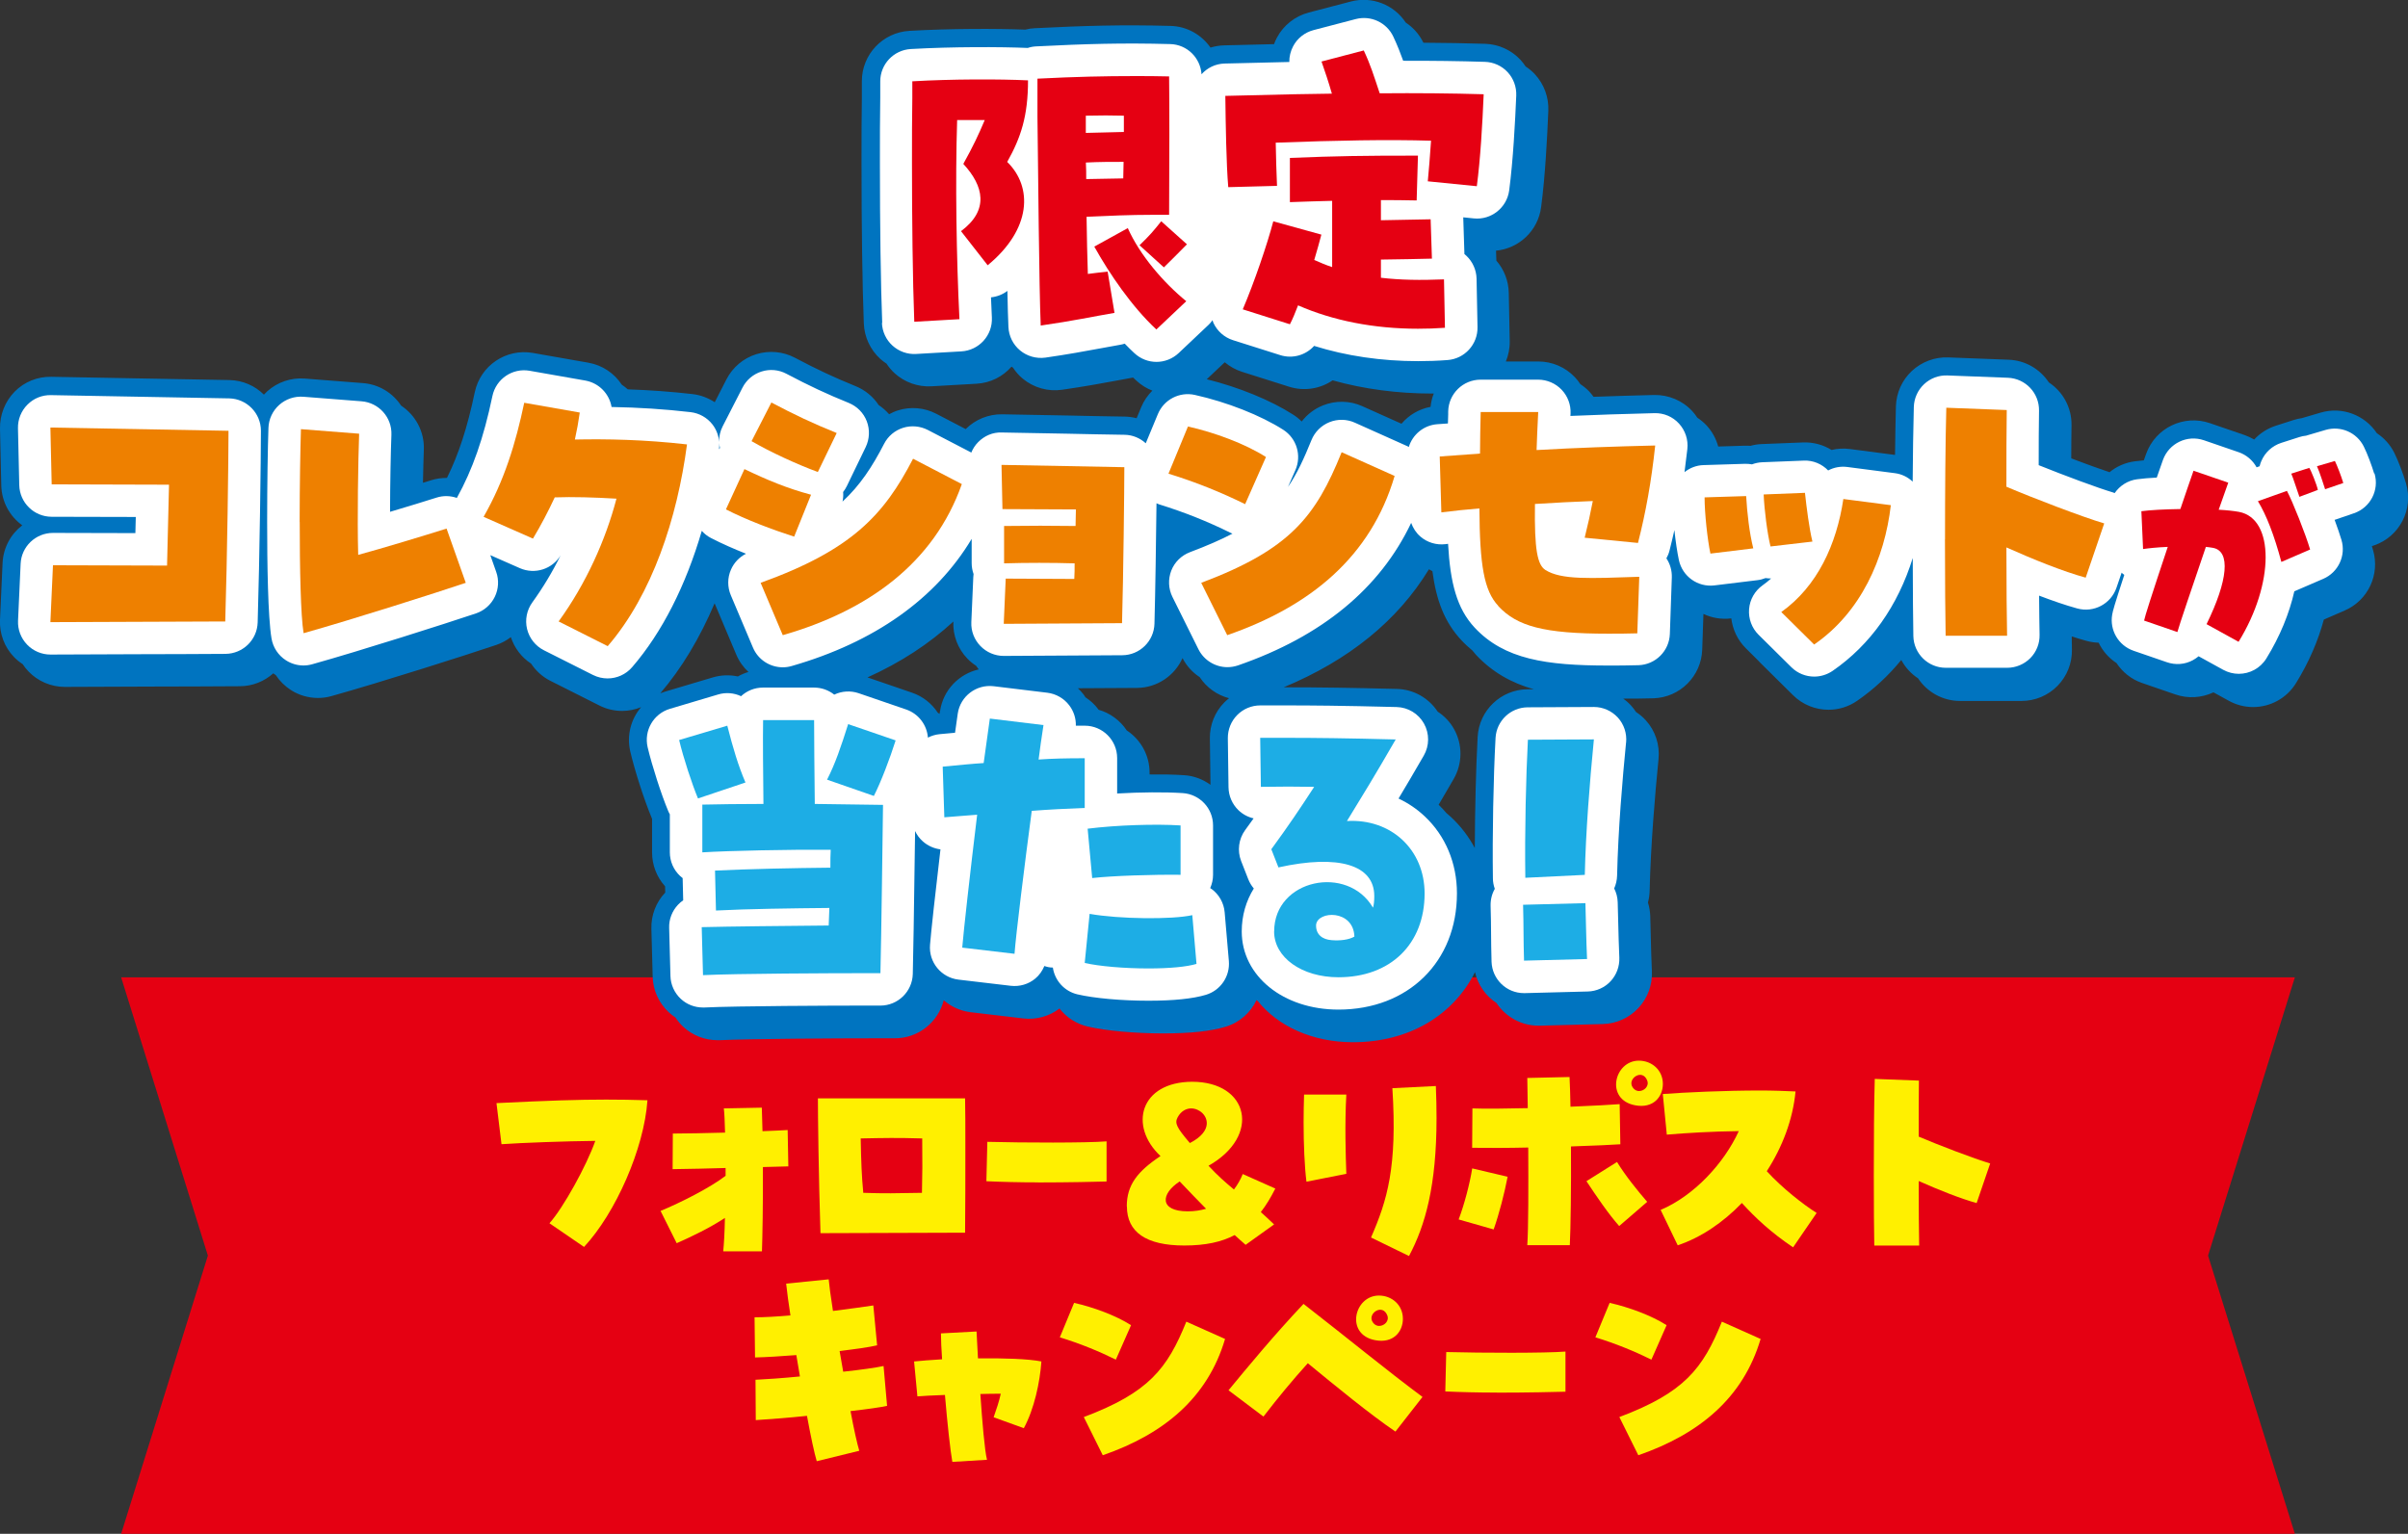 <?xml version="1.0" encoding="UTF-8"?>
<svg id="_レイヤー_2" data-name="レイヤー 2" xmlns="http://www.w3.org/2000/svg" viewBox="0 0 355.03 226.2">
  <rect x="0" y="0" width="355.03" height="226.2" fill="#333333" stroke="none"/>
  <defs>
    <style>
      .cls-1 {
        fill: #1dade5;
      }

      .cls-2 {
        fill: #fff000;
      }

      .cls-3 {
        fill: #0074c0;
      }

      .cls-4 {
        fill: #fff;
      }

      .cls-5 {
        fill: #ee8000;
      }

      .cls-6 {
        fill: #e50012;
      }
    </style>
  </defs>
  <g id="_レイヤー_3" data-name="レイヤー 3">
    <g>
      <polygon class="cls-6" points="338.35 226.2 178.1 226.2 17.86 226.2 30.65 185.17 17.86 144.13 178.1 144.13 338.35 144.13 325.55 185.17 338.35 226.2"/>
      <path class="cls-3" d="M354.72,71.22c-.38-1.27-1.09-3.2-1.71-4.44-.61-1.21-1.5-2.19-2.57-2.89-1.78-2.69-5.12-3.97-8.29-3.04l-2.65.78s-.04.01-.05.02c-.42.06-.84.15-1.25.28l-2.65.85c-1.24.4-2.34,1.11-3.2,2.04-.44-.26-.9-.48-1.39-.65l-5.12-1.76c-3.84-1.33-8.03.68-9.41,4.5-.1.27-.22.61-.35.98-.47.04-.9.09-1.31.14-1.42.18-2.71.76-3.75,1.61-1.5-.5-3.54-1.25-5.64-2.04,0-1.79.02-3.45.04-4.89.04-2.63-1.29-4.96-3.34-6.31-1.28-1.94-3.44-3.26-5.93-3.35l-8.91-.34c-1.97-.08-3.91.65-5.36,2-1.45,1.35-2.29,3.23-2.35,5.21-.06,2.12-.1,4.62-.13,7.17l-6.66-.87c-.93-.12-1.84-.07-2.7.14-1.22-.76-2.68-1.17-4.21-1.11l-6.08.24c-.57.02-1.13.11-1.67.26-.28-.02-.57-.03-.85-.02l-3.9.12c-.31-1.13-.88-2.19-1.69-3.08-.42-.45-.89-.84-1.39-1.17-.22-.33-.46-.66-.73-.95-1.45-1.58-3.51-2.44-5.65-2.4-3.24.08-6.16.17-8.92.27-.2-.27-.41-.54-.64-.79-.39-.41-.84-.77-1.31-1.08-.24-.37-.51-.72-.82-1.04-1.4-1.47-3.34-2.3-5.38-2.3h-4.78c.38-.92.59-1.94.57-3l-.14-7.14c-.04-1.75-.69-3.42-1.83-4.73l-.05-1.47c3.38-.32,6.2-2.94,6.65-6.43.61-4.63.9-10.33,1.06-14.21.08-1.98-.63-3.92-1.98-5.38-.41-.44-.87-.82-1.36-1.14-.23-.34-.48-.68-.76-.98-1.35-1.45-3.23-2.31-5.22-2.37-2.87-.09-5.92-.14-9.1-.16-.6-1.24-1.51-2.25-2.6-2.97-1.73-2.63-4.96-3.92-8.08-3.11l-6.23,1.63c-2.01.53-3.71,1.87-4.69,3.71-.16.31-.3.62-.42.95-1.95.04-4.34.1-7.39.18-.69.02-1.35.14-1.98.33-1.3-1.88-3.45-3.14-5.91-3.2-7.18-.19-12.6-.03-19.98.34-.48.02-.96.09-1.41.21-4.18-.16-11.03-.17-17.09.18-3.93.23-7.01,3.48-7.01,7.42v2.43c-.05,2.83-.05,6.12-.05,9.6,0,9.44.12,18.09.34,23.71.08,1.99.95,3.87,2.43,5.22.29.26.6.49.92.7.34.52.74,1,1.2,1.42,1.48,1.34,3.43,2.03,5.42,1.92l6.66-.38c2.07-.12,3.88-1.07,5.15-2.52.07.05.15.11.22.16.4.6.87,1.15,1.43,1.61,1.61,1.34,3.72,1.94,5.8,1.64,3.33-.48,6.06-.98,8.25-1.39.78-.15,1.52-.28,2.22-.41.15.15.31.3.47.44.71.66,1.52,1.16,2.37,1.49-.68.68-1.25,1.49-1.64,2.43l-.68,1.64c-.55-.14-1.13-.23-1.72-.24-2.85-.04-5.59-.1-8.36-.16-3.15-.06-6.34-.13-9.75-.18-2.01-.03-3.95.76-5.37,2.18l-4.34-2.26c-1.75-.91-3.79-1.09-5.67-.49-.45.14-.87.34-1.28.56-.45-.51-.96-.97-1.53-1.34-.82-1.25-2.01-2.23-3.41-2.8-3.17-1.29-5.68-2.46-8.95-4.19-1.76-.93-3.81-1.11-5.71-.52-1.9.6-3.47,1.93-4.38,3.7l-1.73,3.38c-.97-.64-2.08-1.06-3.26-1.2-3.13-.36-6.31-.59-9.56-.7-.27-.25-.57-.47-.88-.68-1.09-1.66-2.83-2.88-4.93-3.25l-8.19-1.44c-3.95-.69-7.73,1.87-8.56,5.79-1.09,5.2-2.36,9.12-4.1,12.64-.77,0-1.55.1-2.32.34-.36.11-.78.24-1.22.38.04-1.91.08-3.63.13-4.89.1-2.69-1.25-5.1-3.35-6.49-1.22-1.85-3.25-3.14-5.62-3.32l-8.58-.67c-2.02-.16-4.02.52-5.53,1.87-.18.16-.34.33-.5.5-1.31-1.3-3.1-2.11-5.09-2.15l-26.26-.48c-2.05-.04-3.98.75-5.4,2.19S-.04,61.2,0,63.22l.19,8.38c.06,2.42,1.26,4.55,3.09,5.87-1.68,1.29-2.79,3.28-2.9,5.55L0,91.41c-.09,2.04.65,4.02,2.07,5.49.39.4.82.75,1.28,1.05.25.38.53.74.85,1.07,1.4,1.46,3.34,2.28,5.36,2.28.01,0,.03,0,.04,0,4.09-.02,8.51-.04,12.88-.05,4.5-.01,8.94-.02,12.9-.05,1.88-.01,3.6-.73,4.91-1.9.12.09.25.18.38.27.57.87,1.33,1.62,2.23,2.2,1.2.77,2.59,1.16,3.99,1.16.67,0,1.34-.09,2-.28,7.29-2.04,19.87-6.05,24.28-7.54.78-.26,1.5-.66,2.15-1.15.53,1.6,1.57,2.98,2.98,3.9.71,1.07,1.68,1.96,2.86,2.55l7.23,3.64c1.06.54,2.21.79,3.34.79.96,0,1.9-.19,2.79-.55-1.49,1.75-2.15,4.15-1.59,6.55.68,2.9,2.07,7.19,3.16,9.79.02.04.03.07.05.11v4.98c0,1.85.69,3.63,1.92,4.99l.02.92c-1.36,1.43-2.09,3.34-2.04,5.32l.19,7.09c.05,2,.91,3.89,2.38,5.25.3.28.63.53.97.76.33.49.71.96,1.15,1.37,1.38,1.28,3.18,1.98,5.05,1.98.12,0,.25,0,.37,0,4.16-.21,17.35-.28,22.72-.28h3.07c3.47,0,6.38-2.38,7.2-5.61,1.09.95,2.46,1.59,4,1.77l7.71.91c1.91.23,3.84-.3,5.36-1.46,1.01,1.3,2.46,2.26,4.17,2.66,2.67.62,6.91,1.01,11.08,1.01s7.05-.33,9.23-.98c2.07-.62,3.69-2.08,4.57-3.93.06.05.13.1.19.15,2.99,3.71,8.05,6.06,14.03,6.06,8.28,0,14.8-3.98,17.99-10.34.43,1.91,1.6,3.52,3.17,4.56,1.33,2.01,3.61,3.34,6.19,3.34.06,0,.13,0,.2,0l9.29-.24c1.99-.05,3.88-.9,5.24-2.36,1.36-1.46,2.08-3.4,1.99-5.4-.09-2.02-.12-3.44-.16-5.02-.02-.93-.04-1.92-.08-3.11-.02-.71-.14-1.39-.34-2.03.15-.56.24-1.15.25-1.75.15-6.59.79-14.2,1.31-19.42.21-2.09-.48-4.18-1.9-5.73-.42-.47-.91-.86-1.42-1.2-.21-.32-.44-.63-.7-.92-.36-.4-.76-.75-1.19-1.05,1.34,0,2.84,0,4.46-.05,3.91-.12,7.06-3.26,7.19-7.17l.18-5.27c1.23.58,2.62.83,4.06.66h.05c.2,1.65.94,3.21,2.14,4.4l1.94,1.93c.06.06.12.13.18.2l4.84,4.79c1.43,1.42,3.33,2.15,5.23,2.15,1.46,0,2.93-.43,4.21-1.31,2.45-1.69,4.63-3.72,6.52-6.03.59,1.09,1.44,2.03,2.47,2.7,1.33,2.01,3.61,3.34,6.2,3.34h9.06c2,0,3.91-.8,5.31-2.23,1.4-1.43,2.16-3.35,2.12-5.35-.01-.52-.02-1.18-.03-1.94.76.25,1.51.48,2.22.67.58.16,1.17.24,1.75.26.58,1.21,1.48,2.25,2.63,3,.88,1.33,2.17,2.39,3.77,2.94l4.91,1.69c1.85.64,3.86.52,5.62-.31l2.25,1.24c1.14.63,2.37.93,3.59.93,2.5,0,4.93-1.26,6.33-3.53,1.88-3.04,3.26-6.24,4.1-9.37l3.08-1.34c3.45-1.49,5.24-5.33,4.17-8.93-.05-.17-.11-.36-.17-.56l.32-.11c3.78-1.29,5.86-5.34,4.71-9.17ZM138.59,104.87c-.02.12-.04.26-.06.41-.09-.06-.18-.12-.27-.18-.87-1.33-2.18-2.4-3.8-2.95l-6.56-2.25c4.89-2.2,9.11-4.97,12.66-8.24-.09,2.03.66,4.02,2.08,5.48.38.4.81.74,1.27,1.04.12.18.25.37.39.54-2.9.66-5.24,3.03-5.7,6.14ZM180.57,53.42c.74.62,1.6,1.11,2.54,1.41l6.95,2.2c2.23.71,4.59.31,6.42-.94,4.59,1.29,9.57,1.95,14.7,1.95.07,0,.14,0,.21,0-.24.62-.41,1.28-.47,1.96-1.72.32-3.21,1.22-4.29,2.49l-5.78-2.59c-1.84-.83-3.94-.86-5.81-.11-1.24.5-2.32,1.32-3.12,2.37-.38-.38-.8-.72-1.26-1.01-3.34-2.14-8.03-4.05-12.74-5.22l2.66-2.51ZM174.55,114.32c-1.49-.1-3.23-.13-5.06-.11v-.27c0-2.6-1.34-4.89-3.36-6.22-.97-1.46-2.44-2.56-4.16-3.05-.03-.04-.04-.08-.07-.11-.52-.69-1.16-1.27-1.87-1.73-.09-.13-.16-.27-.25-.39-.26-.34-.55-.65-.86-.94.01,0,.03,0,.04,0,2.87-.01,5.69-.02,8.67-.05,2.99-.02,5.57-1.82,6.72-4.4.6,1.18,1.49,2.13,2.53,2.81,1.03,1.57,2.59,2.65,4.33,3.11-.24.19-.47.39-.69.61-1.4,1.41-2.17,3.33-2.14,5.32l.09,6.84c-1.11-.81-2.45-1.33-3.91-1.42ZM105.37,88.99l3.19,7.56c.42,1,1.04,1.85,1.79,2.55-.55.16-1.07.38-1.56.66-1.21-.26-2.48-.22-3.69.14l-7.09,2.11c-.22.07-.44.14-.66.23,3.13-3.64,5.83-8.14,8-13.25ZM217.6,96.55c2.41,2.57,5.2,4.15,8.54,5.1h-.9c-3.93.02-7.17,3.1-7.38,7.03-.25,4.61-.4,10.84-.42,16.38-.89-1.66-2.03-3.17-3.42-4.48-.24-.23-.49-.44-.74-.65-.37-.44-.76-.85-1.17-1.25.66-1.13,1.39-2.37,2.22-3.81,1.31-2.27,1.33-5.06.05-7.35-.59-1.06-1.43-1.93-2.41-2.57-1.33-2.02-3.56-3.29-6-3.35-6.62-.17-11.4-.24-16.48-.24h-.23c9.64-4.01,16.81-9.84,21.42-17.41.17.11.34.2.51.29.58,4.34,1.8,7.53,4.28,10.18.51.55,1.05,1.04,1.6,1.5.17.21.34.42.53.62Z"/>
      <g>
        <path class="cls-4" d="M130.03,47.62c.05,1.28.61,2.49,1.56,3.35.95.86,2.2,1.31,3.49,1.23l6.66-.38c2.62-.15,4.63-2.38,4.5-5-.05-.97-.09-1.96-.13-2.97.87-.09,1.71-.41,2.42-.95.04,2.18.09,4.03.15,5.31.06,1.35.68,2.61,1.72,3.47s2.39,1.24,3.73,1.06c3.28-.47,5.86-.95,8.14-1.37,1.02-.19,1.97-.37,2.86-.52.24-.04.48-.1.7-.17.46.48.93.95,1.42,1.4.92.86,2.09,1.29,3.26,1.29s2.36-.44,3.28-1.31l4.41-4.17c.22-.2.4-.43.57-.67.05.13.07.26.13.39.56,1.22,1.61,2.15,2.9,2.56l6.95,2.2c1.82.58,3.77.01,5-1.36,4.71,1.48,9.93,2.25,15.33,2.25,1.42,0,2.87-.05,4.32-.16,2.54-.18,4.49-2.32,4.44-4.86l-.14-7.14c-.03-1.28-.57-2.5-1.5-3.38-.09-.09-.19-.17-.29-.25l-.17-5.29s0-.09,0-.13l1.56.16c2.56.26,4.87-1.58,5.21-4.13.59-4.53.88-10.15,1.04-13.98.05-1.28-.4-2.52-1.27-3.46-.87-.94-2.08-1.48-3.35-1.52-3.75-.12-7.79-.17-12.05-.16-.41-1.15-.84-2.24-1.45-3.55-.98-2.09-3.31-3.18-5.54-2.6l-6.23,1.63c-1.29.34-2.39,1.2-3.01,2.39-.38.72-.57,1.52-.56,2.31-2.27.05-5.26.12-9.53.23-1.36.03-2.57.64-3.41,1.58-.17-2.44-2.14-4.39-4.62-4.45-7.05-.19-12.46-.03-19.77.34-.43.02-.84.1-1.23.23-4.06-.17-11.07-.19-17.25.16-2.53.15-4.5,2.24-4.5,4.77v2.41c-.05,2.82-.05,6.12-.05,9.62,0,9.41.12,18.02.34,23.61Z"/>
        <path class="cls-4" d="M33.77,58.75l-26.26-.48c-1.3-.03-2.56.48-3.47,1.41-.92.92-1.42,2.18-1.39,3.48l.19,8.38c.06,2.59,2.17,4.66,4.76,4.67l12.42.03-.06,2.38-12.14-.03h-.01c-2.55,0-4.66,2.01-4.77,4.56l-.38,8.38c-.06,1.31.42,2.58,1.33,3.53.9.94,2.15,1.47,3.44,1.47h.03c4.09-.02,8.52-.04,12.89-.05,4.49-.01,8.93-.02,12.89-.05,2.57-.02,4.67-2.06,4.75-4.63.29-9.48.48-24.48.48-28.27,0-2.6-2.09-4.73-4.69-4.78Z"/>
        <path class="cls-4" d="M350.05,69.86c-.34-1.13-.99-2.92-1.54-4.01-1.03-2.07-3.4-3.1-5.62-2.45l-2.65.78c-.08.02-.16.05-.23.07-.34.03-.68.1-1.01.21l-2.65.85c-1.33.43-2.41,1.41-2.95,2.7-.1.24-.19.5-.25.75l-.44.16c-.57-1.04-1.51-1.84-2.64-2.23l-5.12-1.76c-2.47-.85-5.16.44-6.05,2.9-.23.64-.56,1.58-.91,2.6-1.12.06-2.09.14-2.9.25-1.39.18-2.56.96-3.31,2.04-.08-.03-.14-.07-.22-.09-2.15-.63-7.13-2.48-10.98-4.03,0-3.01.01-5.79.05-8.04.04-2.6-2-4.75-4.6-4.85l-8.91-.34c-1.28-.05-2.51.42-3.44,1.29-.93.87-1.47,2.08-1.51,3.35-.09,3.18-.14,7.22-.17,11.02-.7-.66-1.6-1.12-2.63-1.25l-7-.91c-1.01-.13-1.99.06-2.83.51-.92-.95-2.22-1.52-3.62-1.45l-6.08.24c-.53.02-1.04.13-1.53.31-.33-.06-.67-.08-1.02-.08l-6.13.19c-1.06.03-2.02.42-2.8,1.04.15-1.11.29-2.24.42-3.41.15-1.37-.3-2.73-1.23-3.75s-2.24-1.58-3.63-1.54c-4.62.11-8.61.25-12.38.41l.02-.35c.06-1.3-.42-2.58-1.32-3.52s-2.15-1.48-3.46-1.48h-8.48c-2.6,0-4.72,2.08-4.78,4.67v.44c-.02.46-.03.91-.04,1.35l-1.57.11c-2.01.15-3.64,1.53-4.2,3.36-.05-.03-.1-.06-.15-.09l-7.81-3.5c-1.18-.53-2.53-.56-3.74-.07-1.2.48-2.16,1.44-2.65,2.64-1.09,2.7-2.12,4.95-3.46,6.91l1.09-2.48c.95-2.15.19-4.68-1.79-5.95-3.31-2.12-8.31-4.09-13.04-5.14-2.27-.5-4.56.69-5.45,2.84l-1.78,4.29c-.83-.75-1.91-1.23-3.12-1.25-2.85-.04-5.6-.1-8.38-.16-3.15-.06-6.33-.13-9.74-.18-1.32-.05-2.55.49-3.46,1.41-.45.45-.79.98-1.02,1.55l-6.41-3.33c-1.13-.58-2.44-.7-3.65-.32s-2.22,1.23-2.8,2.36c-1.75,3.39-3.54,6.13-6.13,8.52.1-.46.13-.94.09-1.41.21-.27.39-.56.55-.88l2.78-5.75c.57-1.19.63-2.56.16-3.8s-1.44-2.21-2.66-2.71c-3.26-1.32-5.84-2.53-9.19-4.3-1.13-.6-2.45-.72-3.67-.33-1.22.38-2.23,1.24-2.81,2.38l-2.92,5.7c-.38.73-.54,1.52-.52,2.3-.07-.93-.41-1.83-.99-2.58-.79-1.01-1.95-1.66-3.22-1.81-3.8-.44-7.64-.69-11.65-.76-.33-1.94-1.85-3.54-3.88-3.9l-8.19-1.44c-2.54-.45-4.97,1.2-5.5,3.73-1.3,6.21-2.93,10.86-5.24,15.02-.93-.32-1.97-.37-2.98-.05-1.66.53-4.28,1.33-6.87,2.1.01-4.27.1-8.81.2-11.36.1-2.56-1.85-4.74-4.4-4.94l-8.58-.67c-1.3-.1-2.58.33-3.56,1.2-.97.87-1.55,2.1-1.59,3.4-.1,2.85-.19,8.25-.19,13.86,0,6.08.11,14,.64,17.17.22,1.34,1,2.52,2.15,3.25.77.49,1.66.75,2.56.75.43,0,.86-.06,1.29-.18,7.25-2.03,19.75-6.02,24.15-7.5,1.21-.41,2.21-1.29,2.77-2.44.56-1.15.64-2.48.21-3.68l-.87-2.47,4.36,1.92c2.21.97,4.8.15,6.03-1.93,0,0,0,0,0-.01-1.22,2.48-2.64,4.84-4.19,6.98-.82,1.13-1.11,2.57-.78,3.93.33,1.36,1.24,2.51,2.49,3.14l7.23,3.64c.68.34,1.42.51,2.15.51,1.36,0,2.69-.58,3.62-1.66,4.42-5.12,7.92-12.05,10.27-20.1.38.42.82.78,1.35,1.05,1.68.87,3.49,1.65,5.17,2.32-.99.5-1.78,1.33-2.22,2.35-.53,1.2-.53,2.57-.02,3.77l3.26,7.71c.76,1.81,2.52,2.92,4.4,2.92.44,0,.88-.06,1.32-.19,12.21-3.51,21.25-9.93,26.53-18.75v3.57c0,.56.1,1.1.28,1.62-.02.14-.03.28-.04.43l-.29,6.66c-.06,1.31.43,2.58,1.34,3.52.9.93,2.14,1.46,3.44,1.46h.04c3.09-.02,5.96-.04,8.79-.05,2.87-.01,5.69-.02,8.65-.05,2.57-.02,4.67-2.07,4.74-4.65.13-4.76.24-12.42.3-17.76.12.05.23.11.36.15,3.76,1.17,7.13,2.51,10.61,4.23.07.04.15.07.23.1-1.76.92-3.82,1.81-6.26,2.73-1.26.48-2.27,1.46-2.76,2.72s-.43,2.67.17,3.88l3.83,7.71c.83,1.66,2.51,2.65,4.28,2.65.52,0,1.05-.09,1.56-.26,12.38-4.29,20.93-11.35,25.53-21.02.28.77.72,1.47,1.36,2.02,1.02.88,2.36,1.28,3.69,1.12.13-.02.26-.03.39-.05.32,5.76,1.29,9.54,3.93,12.37,4.37,4.67,10.53,5.58,19.68,5.58,1.34,0,2.85,0,4.46-.05,2.52-.08,4.54-2.1,4.63-4.61l.29-8.34c.03-1-.25-1.99-.8-2.81.2-.36.36-.74.46-1.15.26-1.01.49-2.01.72-3.02.17,1.63.41,3.24.66,4.42.52,2.42,2.79,4.04,5.25,3.74l6.32-.77c.42-.05.83-.16,1.21-.31.27.04.54.06.82.06-.39.35-.81.69-1.26,1.01-1.15.82-1.88,2.1-1.99,3.51-.11,1.41.4,2.79,1.4,3.78l4.84,4.79c.92.91,2.14,1.38,3.36,1.38.94,0,1.88-.28,2.71-.84,5.58-3.84,9.64-9.61,11.82-16.65.01,5.08.05,9.39.09,11.5.05,2.6,2.17,4.69,4.78,4.69h9.06c1.28,0,2.51-.52,3.41-1.43s1.39-2.16,1.36-3.44c-.03-1.27-.05-3.29-.07-5.77,1.92.73,3.87,1.41,5.62,1.89,2.44.67,4.97-.67,5.79-3.06l.76-2.22s.08.09.13.13c.09.07.17.14.26.2-1.51,4.61-1.68,5.29-1.78,5.84-.41,2.31.92,4.58,3.15,5.35l4.91,1.69c1.27.44,2.65.34,3.83-.3.3-.17.59-.36.85-.58l3.61,1.99c.73.4,1.52.6,2.31.6,1.61,0,3.17-.81,4.07-2.27,2-3.24,3.39-6.65,4.12-9.9.01,0,.02,0,.03-.01l4.24-1.83c2.22-.96,3.37-3.43,2.68-5.74-.24-.8-.6-1.85-1.01-2.96.06-.02.11-.03.17-.05l2.68-.92c2.43-.83,3.77-3.43,3.03-5.89ZM106.01,66.24s0-.05.01-.07c.04-.28.04-.57.03-.85.01.25.04.5.1.74-.05.06-.09.12-.13.18Z"/>
        <path class="cls-4" d="M178.61,131.1c-.06-.04-.12-.09-.18-.13.27-.61.42-1.28.42-1.96v-7.28c0-2.52-1.95-4.6-4.47-4.77-2.67-.17-6.26-.14-9.67.06v-5.22c0-2.64-2.14-4.78-4.78-4.78-.46,0-.89,0-1.31,0,.03-1.07-.31-2.13-.97-3-.78-1.03-1.95-1.7-3.23-1.86l-7.91-.96c-2.57-.31-4.92,1.48-5.3,4.03-.09.57-.21,1.43-.4,2.83-.31.03-.63.06-.96.09l-1.31.12c-.62.06-1.21.24-1.73.51-.14-1.85-1.36-3.51-3.21-4.15l-7-2.4c-1.18-.4-2.48-.33-3.6.21-.82-.65-1.85-1.04-2.98-1.04h-7.52c-1.25,0-2.39.48-3.24,1.27-1.06-.5-2.27-.59-3.39-.25l-7.09,2.11c-2.43.72-3.87,3.21-3.29,5.68.65,2.73,2,6.93,3.02,9.37.07.18.16.35.25.51v5.6c0,1.32.54,2.58,1.5,3.48.12.12.26.23.39.33l.08,3.27c-.27.19-.53.4-.76.65-.87.92-1.35,2.15-1.31,3.42l.19,7.09c.03,1.29.59,2.5,1.53,3.38.88.82,2.04,1.27,3.25,1.27.08,0,.16,0,.24,0,4.63-.23,19.44-.28,22.86-.28h3.07c2.59,0,4.71-2.07,4.78-4.66.06-2.47.17-8.14.34-21.08.27.58.67,1.11,1.16,1.54.73.64,1.63,1.04,2.58,1.16-.74,6.28-1.38,12.09-1.54,14.08-.21,2.56,1.65,4.83,4.2,5.13l7.71.91c1.3.15,2.6-.23,3.6-1.06.61-.5,1.05-1.15,1.35-1.86.39.14.8.23,1.23.23,0,0,.01,0,.02,0,.28,1.9,1.68,3.49,3.62,3.95,2.49.58,6.5.94,10.47.94,3.69,0,6.54-.29,8.47-.87,2.17-.65,3.58-2.73,3.39-4.99l-.62-7.19c-.12-1.37-.83-2.63-1.94-3.44Z"/>
        <path class="cls-4" d="M206.2,117.76c1.05-1.75,2.22-3.73,3.72-6.33.84-1.46.85-3.25.03-4.72-.82-1.47-2.36-2.4-4.04-2.44-8.16-.21-12.71-.24-16.41-.24h-3.69c-1.28,0-2.5.51-3.4,1.42-.9.91-1.39,2.14-1.38,3.42l.1,7.23c.02,1.27.54,2.48,1.45,3.37.63.61,1.41,1.03,2.25,1.22-.39.54-.8,1.11-1.25,1.73-.96,1.32-1.18,3.04-.59,4.56l1.05,2.68c.2.51.48.97.82,1.37-1.14,1.83-1.78,3.99-1.78,6.33,0,6.58,6.13,11.53,14.26,11.53,10.29,0,17.47-7.05,17.47-17.14,0-4.44-1.68-8.47-4.74-11.35-1.15-1.09-2.46-1.97-3.88-2.64Z"/>
        <path class="cls-4" d="M239.75,109.51c.13-1.35-.31-2.69-1.22-3.69-.91-.99-2.19-1.56-3.53-1.56h-.02l-9.73.05c-2.53.01-4.61,1.99-4.75,4.52-.32,5.86-.48,14.37-.39,20.69,0,.54.1,1.06.28,1.56-.43.75-.64,1.61-.62,2.49.05,1.59.06,2.82.07,4.04.01,1.28.02,2.56.07,4.21.08,2.59,2.2,4.64,4.77,4.64.04,0,.08,0,.13,0l9.29-.24c1.28-.03,2.5-.58,3.37-1.52.87-.94,1.33-2.19,1.28-3.47-.09-2.05-.12-3.48-.16-5.08-.02-.93-.04-1.91-.08-3.09-.02-.74-.21-1.43-.52-2.04.26-.57.41-1.21.43-1.88.15-6.68.8-14.35,1.32-19.62Z"/>
      </g>
      <g>
        <path class="cls-2" d="M81.01,180.4c2.06-2.31,5.46-8.47,6.76-12.15-4.27.04-10.89.28-13.83.49l-.74-6.06c7.67-.38,12.11-.52,16.17-.52,2,0,3.92.03,6.09.1-.49,7.11-4.69,16.63-9.35,21.63l-5.11-3.5Z"/>
        <path class="cls-2" d="M106.91,179.59c-2.21,1.47-4.9,2.76-7.14,3.75l-2.38-4.76c2.94-1.22,7.28-3.4,9.59-5.18v-1.15c-2.52.07-5.22.14-7.81.17l.03-5.25c1.96,0,4.83-.07,7.7-.14-.04-1.65-.1-2.91-.18-3.57l5.6-.11.1,3.47c1.58-.07,2.87-.11,3.71-.17l.1,5.36-3.75.1c.03,5.18-.07,10.54-.14,12.43h-5.71c.1-.98.21-2.77.25-4.94Z"/>
        <path class="cls-2" d="M120.59,161.98h21.7c.04,1.58.04,4.2.04,7.21,0,4.1,0,8.89-.04,12.6l-21.32.07c-.28-8.4-.38-17.54-.38-19.88ZM135.93,175.91c.07-2.91.07-4.31.04-8.02-3.85-.11-5.46-.07-9.07,0,.07,3.54.14,5.5.38,8.02,3.19.11,4.76.07,8.65,0Z"/>
        <path class="cls-2" d="M153.05,174.37c-2.74,0-5.49-.07-7.62-.17l.14-5.81c5.32.14,14.64.17,17.58-.07v5.92c-1.34.04-5.68.14-10.11.14Z"/>
        <path class="cls-2" d="M166.13,177.91c0-3.19,1.61-5.18,4.97-7.42-4.73-4.45-3.01-10.92,4.66-10.96,8.37,0,10.22,7.98,2.42,12.39,1.33,1.44,2.49,2.45,3.75,3.5.53-.7.98-1.47,1.3-2.28l4.8,2.14c-.67,1.33-1.37,2.49-2.14,3.47.63.56,1.26,1.15,1.96,1.82l-4.2,3.01c-.6-.53-1.12-.98-1.61-1.44-1.92,1.02-4.31,1.54-7.42,1.54-5.67,0-8.47-1.99-8.47-5.77ZM177.82,178.26c-1.16-1.16-2.35-2.42-3.89-4.03-2.84,1.85-3.01,4.41,1.19,4.41.98,0,1.89-.14,2.7-.38ZM177.92,165.8c.1-1.29-1.05-2.31-2.28-2.34-.73,0-1.5.38-2,1.29s-.14,1.54,1.79,3.82c1.72-.88,2.42-1.89,2.49-2.77Z"/>
        <path class="cls-2" d="M192.2,165.48c0-1.37.03-2.73.07-4.06h6.23c-.24,4.38-.1,8.82,0,11.69l-5.88,1.16c-.28-2.24-.42-5.46-.42-8.79ZM202.14,182.5c2.38-5.46,3.89-10.36,3.15-22.02l6.41-.32c.07,1.68.1,3.26.1,4.73,0,9.94-1.65,15.82-4.06,20.34l-5.6-2.73Z"/>
        <path class="cls-2" d="M215.06,179.84c.84-2.21,1.65-5.32,2-7.53l5.22,1.23c-.45,2.38-1.26,5.53-2.06,7.77l-5.15-1.47ZM225.31,169.23c-2.98.07-5.95.07-8.26.04l.04-5.81c1.82.07,4.87.04,8.16-.04-.04-1.89-.04-3.43-.07-4.45l6.23-.14c.07,1.26.1,2.77.14,4.38,3.29-.14,6.09-.28,7.25-.38l.1,5.92c-.98.07-3.82.21-7.28.32.04,5.99-.04,12.11-.17,14.56h-6.27c.17-2.45.17-8.68.14-14.39ZM233.89,174.2l4.52-2.84c1.23,2.03,3.15,4.38,4.45,5.88l-4.13,3.57c-1.61-1.82-3.29-4.3-4.83-6.62ZM241.07,163c-4.45-.84-3.08-6.58.56-6.58,1.92,0,3.54,1.4,3.54,3.43,0,1.89-1.4,3.67-4.1,3.15ZM242.85,159.32c-.7-1.71-2.77-.35-2.24.84.25.53.67.74,1.05.74.77,0,1.54-.74,1.19-1.58Z"/>
        <path class="cls-2" d="M256.81,177.42c-2.77,2.87-6.02,5.08-9.45,6.23l-2.52-5.22c4.9-2.07,9.35-6.86,11.52-11.62-3.82.04-7.84.28-10.61.52l-.59-5.99c3.29-.25,9.24-.52,14.35-.52,1.92,0,3.71.07,5.22.14-.39,4.13-1.93,8.19-4.24,11.76,2.28,2.49,5.32,4.87,7.35,6.16l-3.47,5.07c-3.22-2.17-5.53-4.31-7.56-6.55Z"/>
        <path class="cls-2" d="M276.27,173.29c0-4.97.03-10.5.14-14.18l6.51.25c-.03,2.24-.03,5.18-.03,8.26,2.69,1.16,8.26,3.29,10.54,3.96l-2,5.84c-2.42-.67-5.64-1.96-8.54-3.25,0,4.13.03,7.77.07,9.52h-6.62c-.04-1.89-.07-5.91-.07-10.4Z"/>
        <path class="cls-2" d="M118.99,208.8c-2.66.28-5.32.49-7.56.63l-.04-5.95c1.58-.07,3.99-.24,6.55-.49l-.53-3.15c-2.24.17-4.38.31-6.09.35l-.07-5.92c1.44,0,3.29-.11,5.29-.28-.28-1.79-.49-3.4-.63-4.69l6.27-.63c.07.77.28,2.45.63,4.66,2.45-.32,4.62-.6,5.95-.81l.56,5.88c-1.19.28-3.22.56-5.53.84l.53,3.05c2.62-.28,4.87-.6,5.95-.84l.52,5.88c-.95.21-2.94.49-5.39.77.49,2.66.98,4.83,1.29,5.85l-6.27,1.54c-.35-1.16-.88-3.64-1.44-6.69Z"/>
        <path class="cls-2" d="M139.32,205.72c-1.82.07-3.36.14-4.06.21l-.49-5.15c.98-.11,2.45-.21,4.13-.32-.1-1.47-.17-2.8-.17-3.82l5.25-.28.21,3.96c3.71-.04,7.42.07,9.35.46-.21,3.04-1.05,7-2.59,9.84l-4.45-1.61c.42-1.19.81-2.35,1.05-3.47-.81,0-1.86,0-3.01.04.28,4.1.63,8.3.98,9.7l-5.11.31c-.28-1.54-.74-5.67-1.09-9.87Z"/>
        <path class="cls-2" d="M156.26,197.22l2.1-5.08c2.83.63,6.16,1.86,8.4,3.29l-2.24,5.08c-2.56-1.26-5.22-2.35-8.26-3.29ZM159.79,208.98c9.59-3.61,12.32-7.14,15.12-14.07l5.71,2.55c-2.56,8.68-9.03,14.04-18.03,17.15l-2.8-5.64Z"/>
        <path class="cls-2" d="M192.83,201.03c-2.31,2.56-4.34,5.01-6.55,7.88l-5.15-3.88c2.8-3.4,6.76-8.19,11.06-12.74,6.58,5.11,12.22,9.77,17.54,13.72l-3.99,5.11c-3.75-2.55-8.75-6.65-12.92-10.08ZM202.74,197.64c-4.45-.84-3.08-6.58.56-6.58,1.93,0,3.54,1.4,3.54,3.43,0,1.89-1.4,3.67-4.1,3.15ZM204.53,193.96c-.7-1.71-2.77-.35-2.24.84.25.53.67.74,1.05.74.77,0,1.54-.74,1.19-1.58Z"/>
        <path class="cls-2" d="M220.71,205.37c-2.74,0-5.49-.07-7.62-.17l.14-5.81c5.32.14,14.64.17,17.58-.07v5.92c-1.34.04-5.68.14-10.11.14Z"/>
        <path class="cls-2" d="M235.22,197.22l2.1-5.08c2.83.63,6.16,1.86,8.4,3.29l-2.24,5.08c-2.56-1.26-5.22-2.35-8.26-3.29ZM238.75,208.98c9.59-3.61,12.32-7.14,15.12-14.07l5.71,2.55c-2.56,8.68-9.03,14.04-18.03,17.15l-2.8-5.64Z"/>
      </g>
      <g>
        <path class="cls-6" d="M134.46,24.01c0-3.5,0-6.76.05-9.53v-2.49c5.85-.34,12.89-.34,17.06-.14,0,5.27-1.05,8.43-3.07,12.03,3.79,3.69,3.59,9.92-2.88,15.24l-3.93-5.03c4.17-3.11,3.35-6.66.34-9.92,1.44-2.59,2.25-4.31,3.16-6.47h-4.07c-.29,8.96-.1,20.55.34,29.37l-6.66.38c-.24-6.23-.34-15.38-.34-23.43ZM152.96,17.3v-5.7c5.7-.29,9.97-.38,14.28-.38,1.68,0,3.35,0,5.13.05.05,3.88.05,12.12,0,20.41h-2.44c-3.35,0-6.42.14-9.73.29.05,3.07.1,6.04.19,8.43,1.01-.14,1.96-.24,2.92-.34l1.01,6.08c-2.83.48-6.18,1.2-10.88,1.87-.24-5.65-.38-22.9-.48-30.71ZM165.7,19.46v-2.4c-1.72-.05-3.5-.05-5.61,0v2.54l5.61-.14ZM165.61,26.31c0-.86.05-1.68.05-2.44-2.01,0-3.55,0-5.56.1.05.81.05,1.63.05,2.44,1.87-.05,3.59-.05,5.46-.1ZM161.34,36.37l4.94-2.73c1.77,3.98,5.27,8.05,8.62,10.78l-4.41,4.17c-3.64-3.4-6.9-8.19-9.15-12.22ZM168,36.18c1.58-1.53,2.06-2.11,3.21-3.55l3.79,3.4c-1.68,1.72-2.01,2.01-3.4,3.4l-3.59-3.26Z"/>
        <path class="cls-6" d="M180.65,14.14c9.34-.24,12.46-.29,15.72-.33-.48-1.68-1.01-3.26-1.53-4.74l6.23-1.63c1.01,2.16,1.44,3.59,2.35,6.32,5.41-.05,10.64,0,15.33.14-.19,4.5-.48,9.53-1.01,13.56l-7.23-.72c.14-1.53.34-3.79.48-5.99-6.42-.19-13.7-.05-22.9.29.05,2.25.1,4.55.19,6.37l-7.19.19c-.29-3.45-.38-9.25-.43-13.46ZM191.38,45.04c-.43,1.1-.81,2.06-1.2,2.78l-6.95-2.2c1.68-3.93,3.64-9.68,4.5-12.98l7.09,1.96c-.29,1.05-.62,2.35-1.05,3.74.86.38,1.77.77,2.64,1.05v-9.77c-1.92.05-3.93.1-6.23.19v-6.52c7.09-.29,10.73-.34,18.88-.34l-.19,6.61c-1.92-.05-3.64-.05-5.27-.05v2.97c2.83-.05,5.7-.1,7.33-.14l.19,5.8c-1.72.05-4.7.1-7.52.14v2.68c2.83.34,5.85.38,9.3.24l.14,7.14c-1.34.1-2.68.14-3.98.14-6.52,0-12.55-1.2-17.68-3.45Z"/>
        <path class="cls-5" d="M7.81,83.36l16.82.05.29-11.93-17.3-.05-.19-8.38,26.26.48c0,3.98-.19,18.88-.48,28.12-7.81.05-17.49.05-25.78.1l.38-8.38Z"/>
        <path class="cls-5" d="M44.18,76.99c0-5.51.1-10.88.19-13.7l8.58.67c-.14,3.83-.29,12.55-.14,17.87,3.55-.96,10.01-2.92,13.03-3.88l2.83,8c-4.26,1.44-16.72,5.41-23.91,7.43-.43-2.59-.57-9.58-.57-16.39Z"/>
        <path class="cls-5" d="M82.36,91.65c4.07-5.61,6.95-12.07,8.53-18.11-3.26-.19-6.42-.29-9.1-.19-.96,2.06-2.01,4.07-3.21,6.08l-7.28-3.21c3.07-5.37,4.74-10.88,5.99-16.82l8.19,1.44c-.19,1.34-.43,2.68-.72,3.98,4.55-.1,10.25,0,16.53.72-1.44,10.88-5.13,22.14-11.69,29.75l-7.23-3.64Z"/>
        <path class="cls-5" d="M107.03,75.12l2.73-5.94c3.4,1.63,6.28,2.83,9.82,3.78l-2.49,6.18c-3.16-1.01-7.09-2.49-10.06-4.02ZM110.81,65.06l2.92-5.7c3.35,1.77,6.08,3.07,9.63,4.5l-2.78,5.75c-3.11-1.15-6.95-2.92-9.77-4.55ZM112.15,85.95c13.42-4.84,18.16-9.97,22.47-18.3l7.19,3.74c-4.12,11.69-13.89,18.69-26.4,22.28l-3.26-7.71Z"/>
        <path class="cls-5" d="M148.28,85.33c3.45,0,6.71.05,10.11.05.05-.72.05-1.49.05-2.3-3.4-.1-7.04-.1-10.4,0v-5.51c3.5-.05,7.23-.05,10.54,0,0-.86.05-1.68.05-2.44-3.64,0-7.09-.05-10.83-.05l-.14-6.52c6.42.1,12.03.24,18.11.34,0,3.02-.14,16.05-.34,23-5.89.05-11.21.05-17.44.1l.29-6.66Z"/>
        <path class="cls-5" d="M172.28,69.85l2.87-6.95c3.88.86,8.43,2.54,11.5,4.5l-3.07,6.95c-3.5-1.72-7.14-3.21-11.31-4.5ZM177.11,85.95c13.13-4.94,16.87-9.77,20.7-19.26l7.81,3.5c-3.5,11.88-12.36,19.21-24.68,23.48l-3.83-7.71Z"/>
        <path class="cls-5" d="M220.9,89.35c-2.11-2.25-2.73-6.04-2.78-14.37-1.77.14-3.64.34-5.61.58l-.24-8.24,5.94-.43c0-1.87.05-3.93.1-6.13h8.48c-.1,2.06-.19,3.93-.24,5.61,5.99-.34,11.59-.53,17.49-.67-.57,5.32-1.39,9.87-2.54,14.37l-7.86-.77c.48-1.92.86-3.64,1.2-5.41-2.73.1-5.56.24-8.53.43-.1,6.85.38,8.96,1.53,9.73,2.35,1.49,6.56,1.25,13.85,1.01l-.29,8.34c-1.53.05-2.97.05-4.31.05-9.49,0-13.42-1.1-16.19-4.07Z"/>
        <path class="cls-5" d="M251.32,73.35l6.13-.19c.14,2.49.48,5.46,1.05,7.71l-6.32.77c-.43-2.01-.86-5.94-.86-8.29ZM260.04,72.92l6.08-.24c.24,2.2.62,5.22,1.1,7.19l-6.18.72c-.48-1.96-.91-5.37-1.01-7.67ZM262.63,90.26c5.32-3.79,8.15-9.97,9.15-16.67l7,.91c-.91,7.86-4.41,15.81-11.31,20.55l-4.84-4.79Z"/>
        <path class="cls-5" d="M286.77,79.53c0-6.8.05-14.37.19-19.4l8.91.34c-.05,3.07-.05,7.09-.05,11.31,3.69,1.58,11.31,4.5,14.42,5.41l-2.73,8c-3.31-.91-7.71-2.68-11.69-4.46,0,5.65.05,10.64.1,13.03h-9.06c-.05-2.59-.1-8.1-.1-14.23Z"/>
        <path class="cls-6" d="M325.33,92.05c3.14-6.42,3.6-10.8.92-11.26-.28-.04-.64-.11-1.02-.14-1.91,5.61-3.99,11.72-4.2,12.56l-4.91-1.69c.11-.6,1.09-3.67,3.49-10.87-1.62.07-2.89.21-3.64.32l-.25-5.58c1.38-.18,3.35-.28,5.75-.32.64-1.87,1.48-4.38,1.94-5.65l5.12,1.76c-.21.6-.85,2.44-1.41,3.99,1.24.07,2.22.18,3,.32,5.26.99,5.22,10.59-.07,19.16l-4.73-2.61ZM332.91,73.91l4.27-1.52c.85,1.59,2.75,6.39,3.42,8.65l-4.24,1.83c-1.06-3.95-2.19-6.88-3.46-8.96ZM337.82,69.85l2.65-.85c.28.39,1.13,2.54,1.27,3.25l-2.72,1.02c-.25-.67-.99-3-1.2-3.42ZM341.6,68.76l2.65-.78c.35.71.92,2.19,1.24,3.25l-2.68.92c-.21-.64-.81-2.54-1.2-3.39Z"/>
        <path class="cls-1" d="M100.14,109.13l7.09-2.11c.86,3.35,1.58,5.8,2.68,8.38l-7,2.35c-.86-2.06-2.16-5.99-2.78-8.62ZM103.45,136.73c3.88-.1,12.84-.19,18.73-.24.05-.86.05-1.72.1-2.59-5.37.05-12.22.14-16.72.38l-.14-5.89c4.94-.24,11.64-.38,17.01-.43,0-1.01,0-1.87.05-2.64-6.18-.05-15,.14-18.93.38v-7.04c2.3-.05,5.51-.1,9.01-.1-.05-4.55-.1-9.58-.05-12.36h7.52c0,2.54.05,7.71.1,12.36,4.07.05,7.76.1,10.06.14-.05,3.83-.24,18.97-.38,24.82h-3.07c-3.55,0-18.3.05-23.09.29l-.19-7.09ZM121.94,114.98c1.25-2.44,2.06-4.89,3.11-8.19l7,2.4c-.81,2.59-2.2,6.23-3.21,8.19l-6.9-2.4Z"/>
        <path class="cls-1" d="M141.87,139.75c.19-2.35,1.15-10.97,2.2-19.6-1.63.14-3.26.24-4.84.38l-.24-7.47c2.54-.24,4.41-.43,6.04-.53.53-3.83.77-5.61.91-6.56l7.91.96c-.29,1.87-.53,3.55-.72,5.08,1.92-.14,4.07-.19,6.8-.19v7.33c-2.68.1-5.41.24-7.81.43-1.05,7.86-2.35,18.4-2.54,21.08l-7.71-.91ZM159.93,142l.72-7.23c4.31.77,12.17.86,15.14.19l.62,7.19c-1.44.43-3.93.67-7.09.67-3.64,0-7.33-.33-9.39-.81ZM160.36,122.21c4.22-.53,10.01-.72,13.7-.48v7.28c-4.02-.05-10.01.14-13.03.48l-.67-7.28Z"/>
        <path class="cls-1" d="M187.86,137.36c0-7.71,10.83-9.92,14.57-3.5.14-.43.19-1.01.19-1.72,0-4.6-5.27-6.18-14.13-4.22l-1.05-2.68c2.59-3.55,4.07-5.75,6.32-9.2-2.3-.05-5.22-.05-7.86,0l-.1-7.23h3.69c4.41,0,8.91.05,16.29.24-3.21,5.56-4.84,8.19-7.19,12.03,6.52-.38,11.45,4.22,11.45,10.68,0,7.47-5.03,12.36-12.7,12.36-5.41,0-9.49-2.92-9.49-6.76ZM199.69,138.12c-.14-4.02-5.46-3.83-5.65-1.72-.05,1.44.96,2.16,2.3,2.25,1.25.1,2.54-.05,3.35-.53Z"/>
        <path class="cls-1" d="M224.55,133.43l9.2-.24c.1,3.26.1,4.98.24,8.24l-9.29.24c-.1-3.21-.05-4.98-.14-8.24ZM225.27,109.09l9.73-.05c-.62,6.32-1.2,13.66-1.34,19.98l-8.77.43c-.1-6.76.1-15.09.38-20.36Z"/>
      </g>
    </g>
  </g>
</svg>